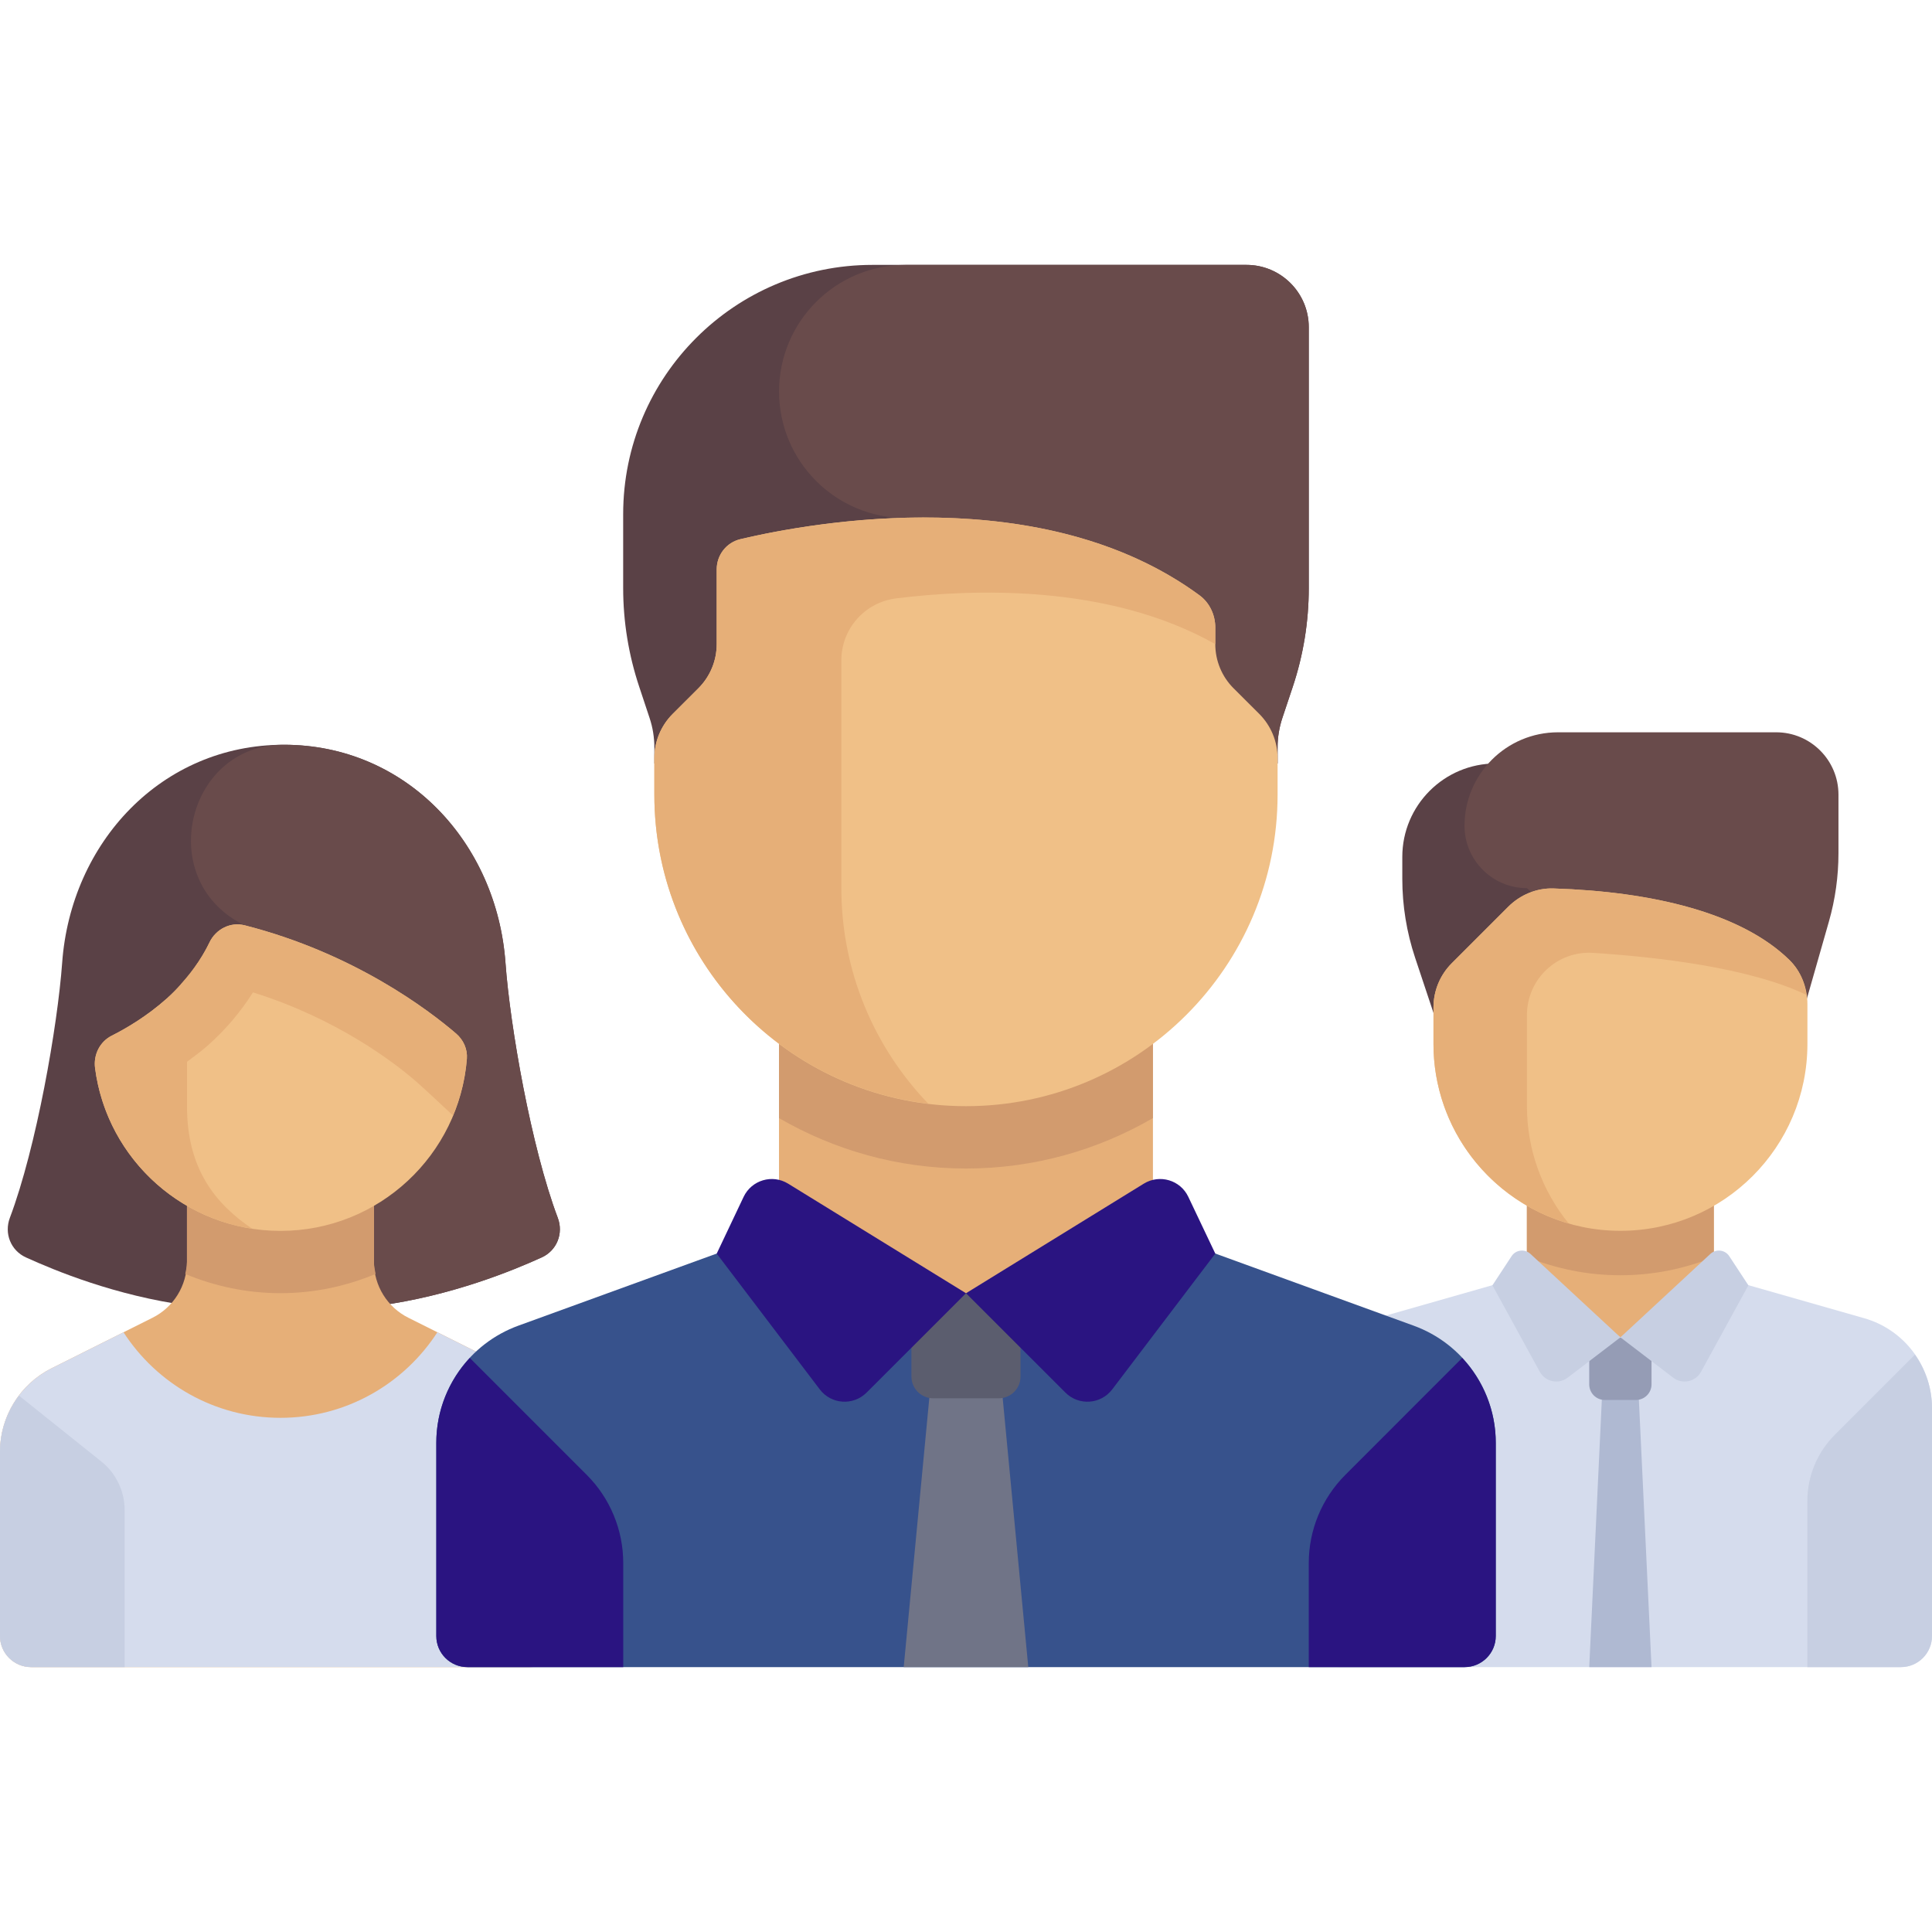 <?xml version="1.0" encoding="UTF-8"?> <svg xmlns="http://www.w3.org/2000/svg" width="29" height="29" viewBox="0 0 29 29" fill="none"><g clip-path="url(#clip0_0_152)"><path d="M21.049 12.863V13.191C21.049 13.594 21.114 13.993 21.241 14.375L21.984 16.605H23.387V11.46H22.452C21.677 11.46 21.049 12.088 21.049 12.863Z" fill="#5A4146"></path><path d="M27.452 13.835L26.661 16.605L22.919 13.331C22.402 13.331 21.983 12.912 21.983 12.395C21.983 11.62 22.612 10.992 23.387 10.992H26.661C27.177 10.992 27.596 11.411 27.596 11.928V12.807C27.596 13.154 27.548 13.5 27.452 13.835Z" fill="#694B4B"></path><path d="M25.725 18.009H22.919V20.079H25.725V18.009Z" fill="#E6AF78"></path><path d="M22.919 18.867C23.353 19.043 23.826 19.142 24.322 19.142C24.819 19.142 25.292 19.043 25.725 18.867V18.008H22.919V18.867Z" fill="#D29B6E"></path><path d="M27.983 19.787L25.726 19.143L24.323 20.074L22.92 19.143L20.663 19.787C20.061 19.959 19.645 20.51 19.645 21.137V24.556C19.645 24.815 19.855 25.024 20.113 25.024H28.533C28.791 25.024 29 24.815 29 24.556V21.137C29 20.51 28.585 19.959 27.983 19.787Z" fill="#D5DCED"></path><path d="M24.79 25.024H23.855L24.088 20.078H24.556L24.79 25.024Z" fill="#AFB9D2"></path><path d="M24.323 18.475C22.773 18.475 21.517 17.219 21.517 15.669V15.121C21.517 14.873 21.615 14.635 21.791 14.459L22.639 13.611C22.818 13.432 23.064 13.328 23.318 13.336C24.813 13.384 26.137 13.704 26.86 14.41C27.037 14.583 27.13 14.825 27.13 15.073V15.669C27.13 17.219 25.873 18.475 24.323 18.475Z" fill="#F0C087"></path><path d="M22.92 15.237C22.92 14.697 23.373 14.269 23.911 14.303C24.856 14.363 26.257 14.521 27.116 14.934C27.088 14.737 27.004 14.551 26.86 14.41C26.137 13.704 24.813 13.384 23.318 13.336L23.318 13.336C23.064 13.328 22.818 13.432 22.639 13.611L21.791 14.459C21.615 14.635 21.517 14.873 21.517 15.121V15.669C21.517 16.949 22.374 18.026 23.546 18.364C23.156 17.883 22.92 17.272 22.92 16.604L22.92 15.237Z" fill="#E6AF78"></path><path d="M27.129 22.53C27.129 22.158 27.277 21.801 27.54 21.538L28.744 20.334C28.905 20.564 29 20.841 29 21.137V24.556C29 24.815 28.791 25.024 28.532 25.024H27.129V22.53Z" fill="#C7CFE2"></path><path d="M24.556 21.014H24.088C23.959 21.014 23.855 20.909 23.855 20.78V20.078H24.79V20.78C24.79 20.909 24.685 21.014 24.556 21.014Z" fill="#959CB5"></path><path d="M24.323 20.074L23.53 20.68C23.393 20.784 23.196 20.742 23.113 20.591L22.402 19.293L22.689 18.856C22.752 18.759 22.887 18.743 22.972 18.821L24.323 20.074Z" fill="#C7CFE2"></path><path d="M24.323 20.074L25.116 20.68C25.253 20.784 25.45 20.742 25.533 20.591L26.244 19.293L25.957 18.856C25.894 18.759 25.759 18.743 25.674 18.821L24.323 20.074Z" fill="#C7CFE2"></path><path d="M8.372 18.28C7.973 17.221 7.656 15.401 7.587 14.453C7.457 12.649 6.098 11.179 4.26 11.179C2.422 11.179 1.063 12.649 0.933 14.453C0.864 15.401 0.547 17.221 0.148 18.28C0.06 18.514 0.161 18.771 0.391 18.875C0.82 19.07 1.733 19.45 2.834 19.598H5.686C6.782 19.45 7.702 19.069 8.129 18.875C8.359 18.771 8.46 18.514 8.372 18.28Z" fill="#5A4146"></path><path d="M8.13 18.875C8.36 18.771 8.461 18.514 8.373 18.28C7.973 17.221 7.656 15.401 7.588 14.453C7.458 12.649 6.098 11.179 4.261 11.179C4.256 11.179 4.252 11.179 4.247 11.179C2.837 11.184 2.339 13.107 3.553 13.825C3.625 13.868 3.672 13.889 3.672 13.889L4.735 19.598H5.687C6.783 19.45 7.703 19.069 8.13 18.875Z" fill="#694B4B"></path><path d="M7.644 20.537L6.13 19.78C5.813 19.622 5.613 19.298 5.613 18.943L5.613 17.54H2.806V18.943C2.806 19.298 2.606 19.622 2.289 19.78L0.776 20.537C0.3 20.775 0 21.26 0 21.792V24.556C0 24.814 0.209 25.024 0.468 25.024H7.952C8.21 25.024 8.419 24.814 8.419 24.556V21.792C8.419 21.26 8.119 20.775 7.644 20.537Z" fill="#E6AF78"></path><path d="M4.21 19.411C4.713 19.411 5.196 19.307 5.638 19.122C5.626 19.063 5.613 19.005 5.613 18.943L5.613 17.54H2.807V18.943C2.807 19.005 2.793 19.064 2.781 19.123C3.224 19.307 3.706 19.411 4.21 19.411Z" fill="#D29B6E"></path><path d="M7.644 20.537L6.565 19.998C6.065 20.77 5.198 21.282 4.21 21.282C3.221 21.282 2.354 20.77 1.854 19.998L0.776 20.537C0.3 20.775 0 21.261 0 21.792V24.556C0 24.815 0.209 25.024 0.468 25.024H7.952C8.21 25.024 8.419 24.815 8.419 24.556V21.792C8.419 21.261 8.119 20.775 7.644 20.537Z" fill="#D5DCED"></path><path d="M4.21 18.476C2.783 18.476 1.605 17.411 1.427 16.032C1.401 15.833 1.497 15.637 1.677 15.546C1.892 15.438 2.205 15.255 2.505 14.987C2.839 14.689 3.034 14.376 3.145 14.145C3.24 13.947 3.459 13.834 3.672 13.889C5.319 14.309 6.44 15.166 6.847 15.515C6.956 15.609 7.019 15.748 7.008 15.891C6.895 17.337 5.685 18.476 4.21 18.476Z" fill="#F0C087"></path><path d="M6.847 15.515C6.44 15.166 5.319 14.309 3.672 13.889C3.459 13.834 3.24 13.947 3.145 14.145C3.061 14.32 2.923 14.542 2.717 14.769C2.717 14.77 2.717 14.77 2.717 14.771C2.653 14.843 2.586 14.915 2.505 14.987C2.205 15.255 1.892 15.438 1.677 15.546C1.497 15.637 1.401 15.833 1.427 16.033C1.587 17.27 2.556 18.256 3.785 18.444C3.225 18.063 2.807 17.539 2.807 16.605V15.938C2.913 15.859 3.02 15.781 3.128 15.685C3.388 15.453 3.615 15.185 3.797 14.896C5.056 15.289 5.911 15.944 6.234 16.223C6.323 16.3 6.543 16.503 6.8 16.744C6.911 16.478 6.984 16.192 7.008 15.892C7.019 15.748 6.956 15.609 6.847 15.515Z" fill="#E6AF78"></path><path d="M0.285 20.949C0.105 21.188 0 21.482 0 21.792V24.556C0 24.815 0.209 25.024 0.468 25.024H1.871V22.667C1.871 22.383 1.742 22.114 1.52 21.937L0.285 20.949Z" fill="#C7CFE2"></path><path d="M21.22 19.899L17.307 18.476L14.5 19.411L11.694 18.476L7.78 19.899C7.041 20.168 6.549 20.87 6.549 21.657V24.556C6.549 24.815 6.758 25.024 7.017 25.024H21.984C22.243 25.024 22.452 24.815 22.452 24.556V21.657C22.452 20.87 21.96 20.168 21.22 19.899Z" fill="#37528C"></path><path d="M14.01 20.347L13.565 25.024H15.435L14.99 20.347H14.01Z" fill="#707487"></path><path d="M14.991 20.989H14.009C13.828 20.989 13.681 20.843 13.681 20.662V19.411H15.318V20.662C15.319 20.843 15.172 20.989 14.991 20.989Z" fill="#5B5D6E"></path><path d="M21.948 20.383C22.264 20.722 22.452 21.173 22.452 21.658V24.557C22.452 24.815 22.242 25.024 21.984 25.024H19.645V23.461C19.645 22.965 19.843 22.489 20.194 22.138L21.948 20.383Z" fill="#2A1481"></path><path d="M19.645 8.829V4.911C19.645 4.394 19.226 3.976 18.709 3.976H13.097C11.03 3.976 9.354 5.651 9.354 7.718V8.829C9.354 9.332 9.436 9.832 9.595 10.309L9.75 10.776C9.798 10.919 9.822 11.069 9.822 11.219V11.46H19.177V11.219C19.177 11.069 19.201 10.919 19.249 10.776L19.405 10.309C19.564 9.832 19.645 9.332 19.645 8.829Z" fill="#5A4146"></path><path d="M11.694 5.876C11.694 6.925 12.544 7.776 13.594 7.776H13.857L13.984 11.46H19.177V11.22C19.177 11.069 19.202 10.919 19.249 10.776L19.405 10.309C19.564 9.832 19.645 9.332 19.645 8.83V4.911C19.645 4.395 19.226 3.976 18.71 3.976H13.594C12.544 3.976 11.694 4.827 11.694 5.876Z" fill="#694B4B"></path><path d="M17.306 15.202H11.693V19.412H17.306V15.202Z" fill="#E6AF78"></path><path d="M11.693 16.783C12.52 17.262 13.476 17.54 14.5 17.54C15.523 17.54 16.48 17.262 17.306 16.783V15.201H11.693L11.693 16.783Z" fill="#D29B6E"></path><path d="M14.5 19.412L13.008 20.903C12.807 21.104 12.476 21.081 12.305 20.855L10.758 18.817L11.162 17.965C11.282 17.713 11.593 17.621 11.83 17.767L14.5 19.412Z" fill="#2A1481"></path><path d="M14.5 19.412L15.992 20.903C16.192 21.104 16.524 21.081 16.695 20.855L18.242 18.817L17.837 17.965C17.718 17.713 17.407 17.621 17.169 17.767L14.5 19.412Z" fill="#2A1481"></path><path d="M14.5 16.604C11.916 16.604 9.822 14.51 9.822 11.927V11.379C9.822 11.131 9.921 10.893 10.096 10.717L10.484 10.33C10.659 10.155 10.758 9.917 10.758 9.669V8.547C10.758 8.331 10.903 8.143 11.114 8.093C12.22 7.831 15.663 7.213 18.005 8.936C18.157 9.047 18.242 9.231 18.242 9.42V9.669C18.242 9.917 18.34 10.155 18.515 10.33L18.903 10.717C19.078 10.893 19.177 11.131 19.177 11.379V11.927C19.177 14.51 17.083 16.604 14.5 16.604Z" fill="#F0C087"></path><path d="M18.005 8.936C16.358 7.724 14.169 7.671 12.629 7.837C11.979 7.907 11.442 8.015 11.114 8.093C10.903 8.143 10.758 8.331 10.758 8.547V9.669C10.758 9.917 10.659 10.155 10.484 10.33L10.096 10.718C9.921 10.893 9.822 11.131 9.822 11.379V11.927C9.822 14.319 11.618 16.288 13.934 16.567C13.127 15.727 12.629 14.588 12.629 13.33V9.912C12.629 9.438 12.981 9.041 13.451 8.982C14.574 8.842 16.63 8.757 18.242 9.669V9.42C18.242 9.231 18.157 9.048 18.005 8.936Z" fill="#E6AF78"></path><path d="M7.052 20.383C6.736 20.722 6.549 21.173 6.549 21.658V24.557C6.549 24.815 6.758 25.024 7.017 25.024H9.355V23.461C9.355 22.965 9.158 22.489 8.807 22.138L7.052 20.383Z" fill="#2A1481"></path></g><defs><clipPath id="clip0_0_152"><rect width="29" height="29" fill="white"></rect></clipPath></defs></svg> 